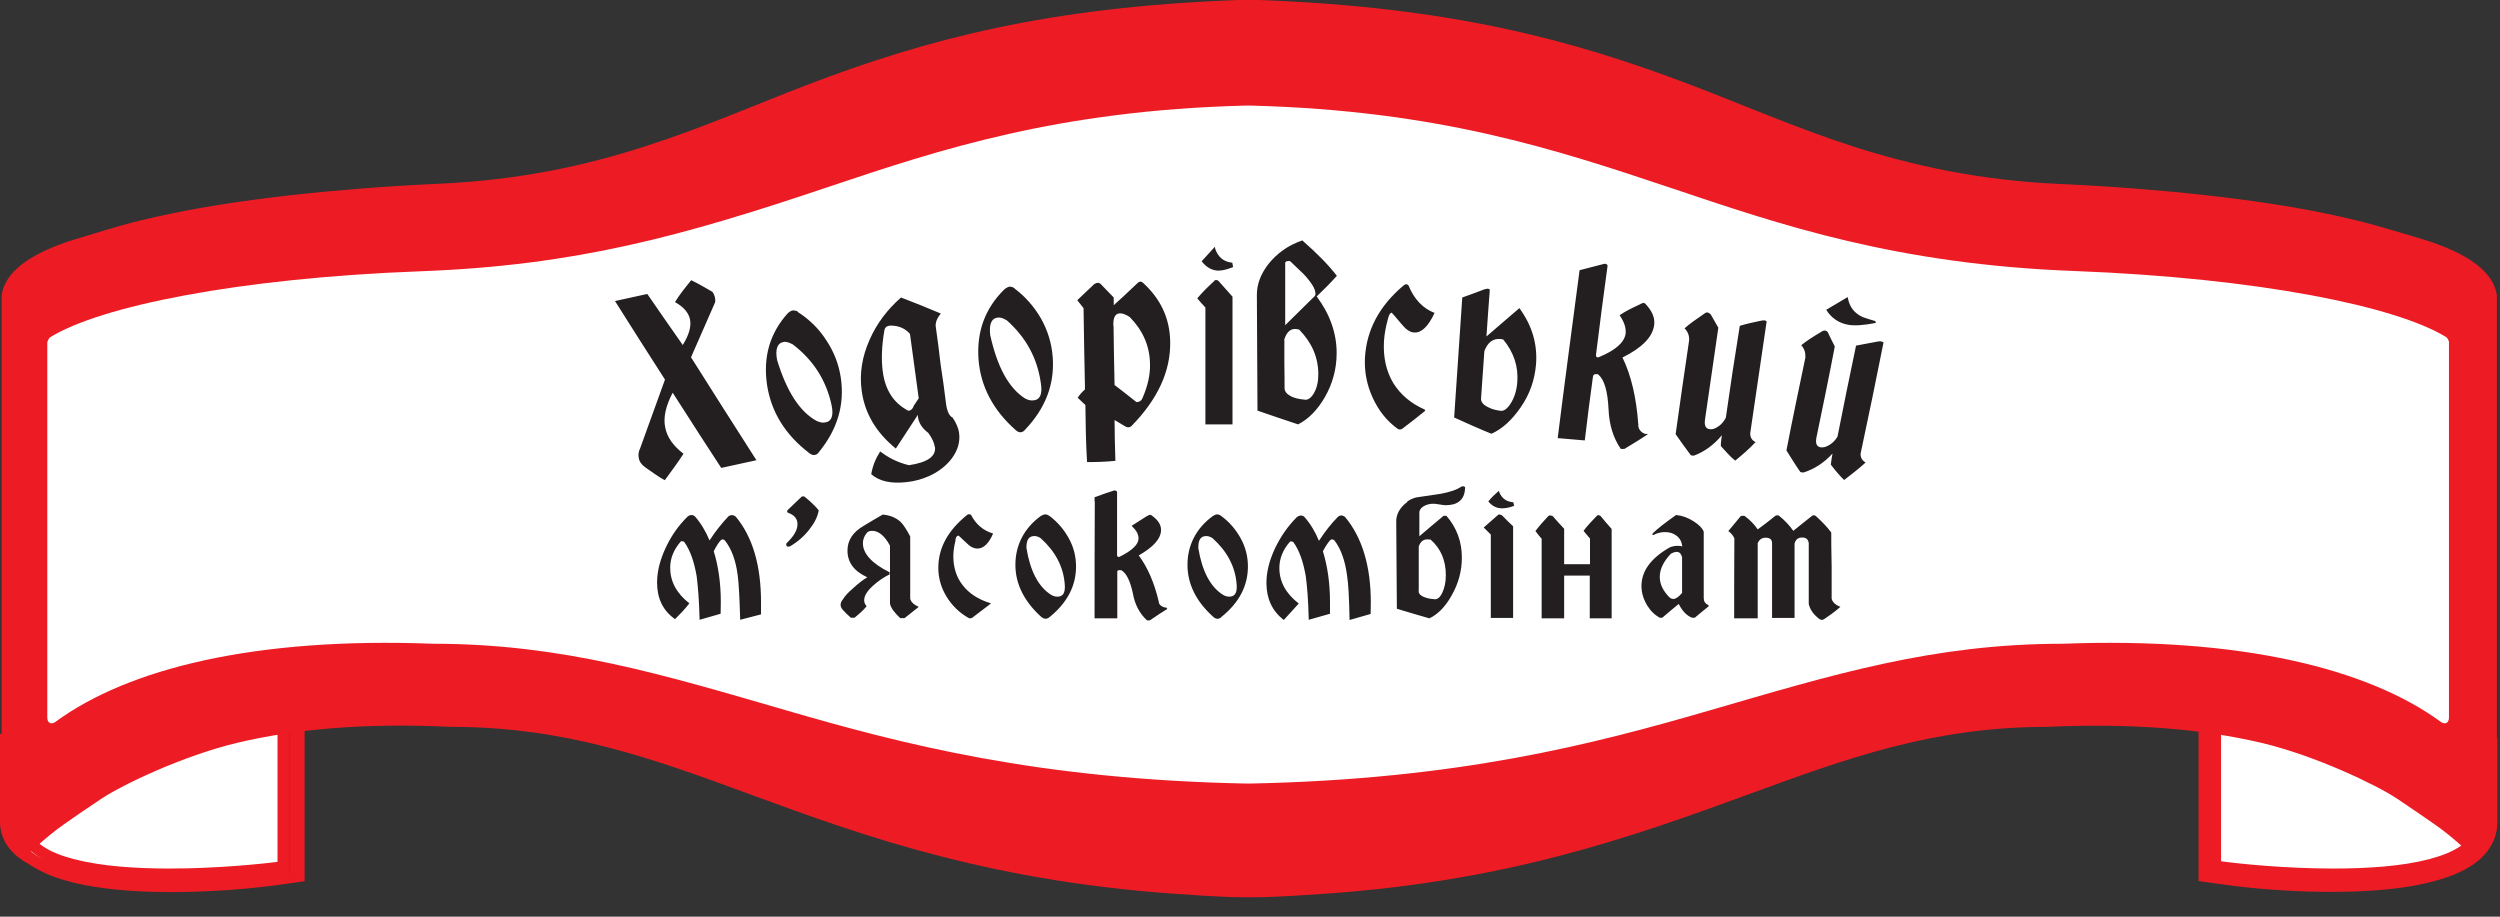 <svg width="120" height="44" viewBox="0 0 120 44" fill="none" xmlns="http://www.w3.org/2000/svg">
<rect x="0" y="0" width="120" height="44" fill="#333333" stroke="none"/>
<g clip-path="url(#clip0_1_15558)">
<path fill-rule="evenodd" clip-rule="evenodd" d="M13.57 35.02V41.82C13.57 41.82 4.87 43.39 1.09 40.93L1.54 14.43L24.53 10.06L40.63 6.69L62.53 2.57L78.83 5.7L95.87 10.31L118.56 14.68L119.06 39.39L118.76 41.13C118.76 41.13 114.48 43.47 106.33 41.78V34.58C106.33 34.58 98.22 30.98 89.24 33.54C80.26 36.09 59.79 42.74 54.02 40.24C48.25 37.74 23.11 30.54 13.6 35.03" fill="white"/>
<path fill-rule="evenodd" clip-rule="evenodd" d="M117.55 34.45C117.55 34.7 117.36 34.8 117.16 34.65C113.67 32.1 107.58 30.57 99.01 30.9C92.78 30.9 87.95 32.39 82.06 34.1C76.45 35.73 69.99 37.41 60.01 37.61H59.81C49.82 37.41 43.36 35.73 37.75 34.1C31.88 32.4 27.01 30.9 20.8 30.9C12.24 30.57 6.15 32.09 2.66 34.65C2.46 34.8 2.27 34.7 2.27 34.45V16.42C2.27 16.42 2.35 16.23 2.39 16.2C4.77 14.71 11.39 13.35 20.21 13.02C27.66 12.74 32.76 11.33 39.71 8.99C45.21 7.14 50.8 5.31 59.71 5.07C59.86 5.06 59.97 5.07 60.1 5.07C69.02 5.31 74.61 7.15 80.11 8.99C82.85 9.91 85.58 10.84 88.7 11.57C91.81 12.3 95.31 12.85 99.61 13.01C108.44 13.35 115.05 14.71 117.43 16.19C117.47 16.22 117.55 16.36 117.55 16.41V34.44V34.45ZM119.85 39.48V14.18C119.62 12.57 117.29 11.77 115.91 11.37C114.53 10.97 113.79 10.7 111.65 10.25C108.38 9.57 103.73 9.05 98.84 8.83C94.95 8.65 91.8 7.94 88.98 7.04C86.13 6.12 83.63 5.01 81.09 4.05C75.43 1.9 69.61 0.34 60.43 0C60.35 0 60.23 0 60.12 0H59.96H59.79C59.68 0 59.56 0 59.48 0C50.3 0.33 44.48 1.89 38.83 4.04C36.29 5.01 33.79 6.12 30.95 7.03C28.13 7.94 24.97 8.64 21.09 8.82C16.19 9.04 11.55 9.56 8.28 10.24C6.14 10.68 5.4 10.95 4.02 11.36C2.64 11.76 0.31 12.56 0.08 14.17V39.47C0.08 39.47 0.05 39.99 0.26 40.35C0.42 40.62 0.63 40.88 1.16 41.18C1.16 41.18 2.16 40.2 3.08 39.56C3.68 39.14 3.92 38.97 4.88 38.33C5.84 37.69 8.78 36.27 11.41 35.65C14.15 35 17.49 34.69 21.68 34.89C24.42 34.89 26.83 35.27 29.13 35.86C31.45 36.46 33.65 37.26 35.98 38.12C38.76 39.14 41.68 40.21 45.11 41.09C48.55 41.98 52.49 42.68 57.28 42.96C57.28 42.96 57.92 43.01 58.65 43.04C59.31 43.07 59.84 43.07 59.96 43.07C60.08 43.07 60.62 43.07 61.28 43.04C62.01 43.01 62.65 42.96 62.65 42.96C67.45 42.69 71.39 41.98 74.82 41.09C78.25 40.2 81.18 39.13 83.95 38.12C86.27 37.27 88.48 36.46 90.8 35.86C93.1 35.27 95.51 34.89 98.25 34.89C102.44 34.7 105.78 35.01 108.52 35.65C111.15 36.27 114.09 37.69 115.05 38.33C116.01 38.97 116.24 39.14 116.85 39.56C117.78 40.19 118.77 41.18 118.77 41.18C119.3 40.88 119.51 40.62 119.67 40.35C119.88 39.99 119.85 39.47 119.85 39.47V39.48Z" fill="#ED1C24"/>
<path fill-rule="evenodd" clip-rule="evenodd" d="M13.32 41.58V34.95L0.55 35.78V39.46C0.55 42.87 10.95 41.92 13.09 41.62L13.32 41.59V41.58ZM0 35.23L13.88 34.37V42.06L13.18 42.16C11.4 42.41 9.53 42.54 7.73 42.54C5.79 42.54 2.27 42.38 0.75 41.04C0.28 40.62 0 40.09 0 39.45L0 35.23ZM119.05 36.15L106.28 33.14V41.58L106.51 41.61C108.65 41.91 119.05 42.86 119.05 39.45V36.15ZM105.73 32.51L119.61 35.65V39.46C119.61 40.1 119.34 40.63 118.86 41.05C117.34 42.39 113.82 42.55 111.88 42.55C110.08 42.55 108.22 42.42 106.43 42.17L105.73 42.07V32.52V32.51Z" fill="#ED1C24"/>
<path d="M13.911 34.99V41.85L13.621 41.88C12.741 42 10.501 42.24 8.151 42.24C6.491 42.24 4.771 42.12 3.431 41.77C2.011 41.4 1.001 40.76 0.851 39.72C0.841 39.63 0.831 39.55 0.831 39.46V35.53C5.241 35.25 9.491 35 13.911 34.71V34.99ZM13.541 41.35V35.23L1.361 36.02V39.45C1.361 39.52 1.361 39.58 1.371 39.63C1.481 40.42 2.341 40.93 3.561 41.24C4.851 41.58 6.521 41.69 8.141 41.69C10.461 41.69 12.671 41.46 13.541 41.34V41.35ZM13.931 34.7L0.811 35.49V39.46C0.811 39.73 0.871 39.98 0.971 40.21C1.081 40.45 1.251 40.66 1.461 40.85C2.171 41.48 3.381 41.84 4.641 42.04C5.921 42.24 7.271 42.28 8.231 42.28C9.131 42.28 10.051 42.25 10.951 42.18C11.841 42.12 12.741 42.02 13.611 41.9L13.921 41.87V34.69L13.931 34.7ZM0.531 34.97L14.621 34.09V42.3L13.691 42.43C12.801 42.56 11.901 42.65 10.991 42.72C10.061 42.78 9.141 42.82 8.231 42.82C7.261 42.82 5.891 42.78 4.561 42.57C3.211 42.36 1.911 41.96 1.111 41.25C0.841 41.01 0.631 40.74 0.491 40.43C0.351 40.13 0.281 39.81 0.281 39.46V34.99L0.531 34.97ZM118.791 36.36L106.611 33.47V41.34C107.471 41.46 109.681 41.69 112.011 41.69C113.631 41.69 115.311 41.58 116.601 41.24C117.811 40.92 118.681 40.42 118.791 39.63C118.791 39.57 118.801 39.51 118.801 39.45V36.36H118.791ZM119.341 35.86L110.741 33.91L119.321 35.94V39.45C119.321 39.53 119.321 39.62 119.301 39.71C119.151 40.76 118.141 41.39 116.721 41.76C115.381 42.11 113.661 42.23 112.001 42.23C109.651 42.23 107.401 42 106.531 41.87L106.071 41.81V32.85H106.051V41.84L106.521 41.91C107.401 42.03 108.291 42.13 109.191 42.19C110.091 42.25 111.001 42.29 111.901 42.29C112.861 42.29 114.211 42.25 115.491 42.05C116.751 41.85 117.961 41.49 118.671 40.86C118.881 40.67 119.051 40.45 119.161 40.22C119.271 40 119.321 39.75 119.321 39.47V35.87L119.341 35.86ZM105.851 32.25L119.871 35.43V39.45C119.871 39.8 119.791 40.13 119.661 40.42C119.521 40.72 119.311 41 119.041 41.24C118.241 41.95 116.941 42.34 115.591 42.56C114.261 42.77 112.891 42.81 111.921 42.81C111.021 42.81 110.101 42.78 109.171 42.71C108.261 42.65 107.351 42.55 106.461 42.42L105.531 42.29V32.17L105.851 32.24V32.25Z" fill="#ED1C24"/>
<path fill-rule="evenodd" clip-rule="evenodd" d="M38.889 24.07C39.059 24.22 39.2 24.37 39.3 24.5C39.239 24.82 39.09 25.11 38.859 25.4C38.609 25.73 38.3 26 37.929 26.22C37.9 26.23 37.87 26.24 37.849 26.24C37.749 26.24 37.719 26.17 37.749 26.08C38.12 25.73 38.279 25.43 38.279 25.16C38.279 24.91 38.139 24.72 37.819 24.61C37.77 24.58 37.779 24.53 37.8 24.49C37.94 24.35 38.09 24.21 38.239 24.07C38.319 23.99 38.4 23.92 38.48 23.84C38.52 23.82 38.58 23.82 38.62 23.84C38.719 23.92 38.8 23.99 38.889 24.07ZM52.539 24.07V23.87C52.87 23.74 53.179 23.64 53.489 23.54C53.539 23.54 53.62 23.56 53.62 23.63V26.67C53.639 26.73 53.669 26.74 53.73 26.73C54.359 26.42 54.65 26.13 54.65 25.84C54.65 25.65 54.55 25.46 54.319 25.24L54.989 24.81C55.09 24.75 55.169 24.71 55.2 24.71C55.249 24.71 55.3 24.75 55.37 24.81C55.599 24.99 55.73 25.2 55.73 25.43C55.73 25.86 55.359 26.26 54.66 26.66C55.09 27.24 55.41 27.98 55.62 28.88C55.62 28.96 55.66 29.03 55.749 29.09C55.849 29.15 55.929 29.17 55.989 29.16L56.029 29.23C55.819 29.36 55.55 29.53 55.19 29.78H55.059C54.7 29.45 54.469 29.01 54.38 28.49C54.249 27.87 54.059 27.5 53.819 27.37C53.65 27.35 53.63 27.39 53.63 27.45V29.68H52.539C52.539 27.79 52.539 25.94 52.55 24.08L52.539 24.07ZM67.549 24.07C67.7 23.97 67.85 23.9 68.019 23.87L69.169 23.7C69.59 23.62 69.93 23.51 70.159 23.35C70.2 23.35 70.269 23.33 70.299 23.36C70.34 23.39 70.329 23.43 70.32 23.48C70.299 23.75 70.21 23.94 70.04 24.07C69.889 24.19 69.669 24.25 69.389 24.25C69.299 24.25 69.21 24.23 69.07 24.21C68.96 24.19 68.859 24.18 68.799 24.18C68.62 24.18 68.46 24.22 68.32 24.31C68.18 24.4 68.12 24.51 68.129 24.63V25.74C68.51 25.41 68.9 25.09 69.29 24.76H69.43C69.93 25.34 70.169 26.01 70.169 26.76C70.169 27.4 70.01 28 69.68 28.58C69.379 29.12 69.019 29.49 68.609 29.68C68.07 29.53 67.559 29.37 67.049 29.22L67.019 25.03C67.019 24.76 67.12 24.52 67.32 24.3C67.389 24.22 67.469 24.15 67.549 24.1V24.07ZM71.439 24.07C71.59 23.88 71.74 23.74 71.9 23.6L71.939 23.56C72.04 23.84 72.2 24 72.43 24.07C72.49 24.09 72.559 24.1 72.639 24.11L72.68 24.28C72.439 24.37 72.249 24.4 72.1 24.4C71.84 24.4 71.62 24.29 71.439 24.07ZM90.04 15.5C89.43 15.62 89.01 15.64 88.719 15.59C88.26 15.51 87.9 15.26 87.659 14.87L88.689 14.26C88.769 14.73 88.999 15.03 89.409 15.22C89.6 15.29 89.799 15.35 90.01 15.41L90.04 15.48V15.51V15.5ZM32.779 16.55C33.069 16.08 33.19 15.67 33.12 15.33C33.05 15 32.809 14.73 32.4 14.5C32.639 14.11 32.91 13.78 33.179 13.45C33.55 13.63 33.87 13.82 34.2 14.01C34.3 14.15 34.349 14.33 34.33 14.5C33.94 15.38 33.55 16.27 33.169 17.15C34.209 18.8 35.26 20.45 36.309 22.09L34.62 22.46C34.08 21.63 33.3 20.44 32.289 18.85C31.959 19.48 31.829 20.03 31.93 20.52C32.02 20.98 32.309 21.4 32.809 21.78C32.51 22.24 32.209 22.64 31.91 23.05C31.66 22.92 31.369 22.71 30.97 22.43C30.79 22.3 30.689 22.16 30.66 21.98C30.63 21.83 30.649 21.67 30.73 21.51C31.119 20.42 31.52 19.32 31.919 18.22C31.119 16.97 30.309 15.71 29.52 14.45L31.07 14.11C31.649 14.95 32.209 15.76 32.779 16.57V16.55ZM38.029 16.52C37.88 16.44 37.749 16.4 37.639 16.41C37.319 16.45 37.2 16.74 37.3 17.28C37.76 18.79 38.389 19.77 39.209 20.21C39.349 20.27 39.48 20.3 39.59 20.28C39.919 20.24 40.029 19.95 39.91 19.42C39.65 18.24 39.029 17.27 38.039 16.52H38.029ZM38.3 14.98C38.849 15.33 39.309 15.78 39.66 16.33C40.029 16.88 40.26 17.48 40.359 18.13C40.55 19.42 40.2 20.61 39.309 21.7C39.249 21.79 39.179 21.83 39.099 21.84C39.02 21.85 38.94 21.82 38.859 21.76C37.69 20.87 37.02 19.78 36.819 18.48C36.62 17.14 36.95 15.99 37.819 15.03C37.9 14.96 37.98 14.91 38.05 14.9C38.13 14.9 38.219 14.91 38.3 14.96V14.98ZM43.52 19.68C43.52 19.68 43.59 19.72 43.63 19.71C43.739 19.7 43.819 19.61 43.87 19.46C43.94 19.35 44.02 19.24 44.099 19.12C43.91 17.75 43.77 16.71 43.679 16.03C43.469 15.78 43.169 15.64 42.8 15.63C42.59 15.62 42.48 15.7 42.45 15.86C42.319 16.62 42.3 17.27 42.37 17.81C42.48 18.69 42.87 19.31 43.52 19.67V19.68ZM44.87 21.46C44.849 21.27 44.749 21.04 44.559 20.78C44.26 20.56 44.099 20.3 44.059 20C44.059 19.97 44.059 19.94 44.059 19.91C43.599 20.62 43.239 21.16 42.999 21.53C42.029 20.74 41.499 19.81 41.359 18.74C41.249 17.93 41.38 17.11 41.749 16.29C42.09 15.52 42.599 14.85 43.249 14.28C43.91 14.53 44.539 14.79 45.16 15.05C44.999 15.24 44.919 15.41 44.91 15.63C45.01 16.33 45.09 16.96 45.15 17.5C45.249 18.11 45.33 18.73 45.41 19.38C45.459 19.75 45.569 19.97 45.73 20.05C45.889 20.29 46.01 20.55 46.039 20.8C46.09 21.22 45.969 21.62 45.69 22C45.429 22.35 45.059 22.64 44.599 22.85C44.26 23 43.91 23.1 43.529 23.14C42.779 23.23 42.2 23.1 41.819 22.76C41.889 22.36 42.029 22.01 42.249 21.67C42.66 21.98 43.09 22.2 43.63 22.33C44.559 22.19 44.929 21.89 44.88 21.45L44.87 21.46ZM48.309 15.37C48.169 15.28 48.039 15.24 47.929 15.24C47.599 15.26 47.469 15.53 47.529 16.08C47.87 17.62 48.419 18.63 49.209 19.13C49.34 19.2 49.469 19.23 49.59 19.22C49.919 19.2 50.05 18.92 49.959 18.38C49.789 17.18 49.239 16.18 48.309 15.36V15.37ZM48.7 13.85C49.219 14.24 49.639 14.72 49.969 15.29C50.289 15.86 50.48 16.48 50.529 17.13C50.63 18.43 50.19 19.59 49.209 20.62C49.15 20.7 49.08 20.74 48.989 20.75C48.91 20.75 48.84 20.72 48.76 20.65C47.669 19.69 47.069 18.55 46.969 17.25C46.87 15.9 47.3 14.77 48.23 13.87C48.319 13.81 48.389 13.77 48.459 13.76C48.55 13.76 48.62 13.78 48.7 13.84V13.85ZM53.45 15.63C53.459 16.58 53.48 17.53 53.499 18.48C53.73 18.66 54.09 18.93 54.55 19.3C54.69 19.3 54.779 19.24 54.83 19.13C55.09 18.54 55.219 17.98 55.2 17.44C55.179 16.6 54.859 15.86 54.23 15.22C54.05 15.1 53.889 15.04 53.77 15.04C53.529 15.04 53.429 15.24 53.44 15.63H53.45ZM52.84 13.64C53.039 13.85 53.249 14.06 53.459 14.28V14.65C53.739 14.4 54.13 14.04 54.62 13.57C54.7 13.5 54.789 13.5 54.859 13.57C55.709 14.34 56.15 15.28 56.169 16.39C56.2 17.81 55.569 19.17 54.3 20.46C54.209 20.53 54.109 20.53 53.999 20.46C53.83 20.36 53.66 20.26 53.499 20.16C53.499 20.82 53.52 21.47 53.539 22.12C53.059 22.17 52.62 22.18 52.179 22.18C52.12 21.24 52.109 20.34 52.099 19.44C51.98 19.33 51.849 19.21 51.73 19.09C51.84 18.92 51.959 18.8 52.08 18.69C52.05 17.39 52.029 16.09 52.01 14.79L51.709 14.41C51.989 14.14 52.26 13.89 52.52 13.64C52.639 13.56 52.749 13.55 52.84 13.64ZM58.359 13.44C58.419 13.44 58.469 13.46 58.51 13.51L59.16 14.24V20.37H57.859V14.76C57.719 14.61 57.59 14.47 57.469 14.32C57.73 14.01 57.989 13.76 58.26 13.51C58.289 13.46 58.33 13.44 58.38 13.44H58.359ZM58.319 11.91C58.45 12.33 58.73 12.57 59.15 12.61L59.19 12.82C58.91 12.93 58.679 12.99 58.489 12.99C58.179 12.99 57.9 12.83 57.679 12.54L58.309 11.85L58.33 11.91H58.319ZM61.65 16.32C61.65 16.64 61.65 17.03 61.65 17.48C61.66 17.99 61.66 18.37 61.66 18.63C61.66 18.8 61.779 18.93 61.999 19.04C62.179 19.12 62.37 19.16 62.599 19.18C62.77 19.22 62.929 19.11 63.069 18.87C63.209 18.63 63.279 18.33 63.279 17.96C63.279 17.16 62.969 16.44 62.359 15.82C62.279 15.8 62.219 15.79 62.16 15.79C61.919 15.79 61.739 15.97 61.639 16.32H61.65ZM63.139 14.08C63.139 13.87 62.959 13.57 62.569 13.15C62.349 12.94 62.139 12.74 61.919 12.53H61.849C61.719 12.53 61.669 12.58 61.69 12.72V15.61L63.12 14.2C63.12 14.2 63.15 14.12 63.15 14.08H63.139ZM63.2 14.23C63.83 15.07 64.159 15.98 64.159 16.95C64.159 17.7 63.969 18.41 63.59 19.07C63.239 19.67 62.819 20.11 62.309 20.37C61.639 20.15 60.999 19.93 60.359 19.71L60.33 14.14C60.33 13.65 60.51 13.16 60.88 12.68C61.3 12.15 61.84 11.77 62.51 11.54C63.23 12.17 63.779 12.73 64.169 13.24C63.84 13.61 63.52 13.92 63.2 14.23ZM66.809 15.01C66.749 15.01 66.669 15.08 66.62 15.31C66.519 15.68 66.45 16.04 66.43 16.39C66.389 17.16 66.54 17.82 66.879 18.39C67.23 18.95 67.73 19.37 68.389 19.66L68.409 19.72C68.04 20.02 67.68 20.3 67.309 20.58C67.23 20.63 67.15 20.63 67.07 20.57C66.549 20.19 66.169 19.7 65.889 19.09C65.609 18.48 65.48 17.83 65.519 17.15C65.6 15.82 66.219 14.66 67.4 13.68C67.469 13.63 67.549 13.63 67.609 13.7C67.87 14.35 68.29 14.8 68.859 15.02C68.559 15.67 68.23 15.98 67.889 15.96C67.68 15.96 67.469 15.8 67.269 15.55C67.12 15.37 66.999 15.23 66.93 15.15L66.84 15.05L66.82 15.03L66.809 15.01ZM71.249 16.86L71.09 19.12C71.079 19.28 71.18 19.42 71.4 19.53C71.559 19.62 71.749 19.68 71.969 19.71C72.159 19.76 72.329 19.65 72.51 19.37C72.689 19.09 72.799 18.75 72.829 18.35C72.889 17.59 72.659 16.91 72.159 16.3C72.109 16.28 72.049 16.27 71.999 16.27C71.659 16.25 71.4 16.44 71.249 16.86ZM71.299 13.88C71.379 13.85 71.469 13.84 71.51 13.91C71.45 14.68 71.4 15.42 71.35 16.15C71.879 15.7 72.4 15.25 72.93 14.79C73.559 15.65 73.799 16.54 73.73 17.48C73.669 18.23 73.43 18.93 72.98 19.57C72.57 20.16 72.12 20.58 71.59 20.82C71.359 20.73 71.059 20.6 70.669 20.43C70.29 20.26 69.999 20.13 69.799 20.04L70.189 14.28C70.579 14.14 70.939 14.01 71.299 13.87V13.88ZM76.62 17.13C76.62 17.13 76.659 17.16 76.73 17.15C77.559 16.81 77.969 16.43 78.029 16.02C78.059 15.75 77.969 15.46 77.74 15.13C78.04 14.93 78.329 14.79 78.629 14.65C78.7 14.61 78.749 14.59 78.79 14.57C78.829 14.55 78.87 14.54 78.9 14.54C78.95 14.54 79.01 14.61 79.09 14.71C79.329 15 79.439 15.29 79.4 15.6C79.329 16.18 78.809 16.7 77.879 17.16C78.299 18.02 78.549 19.1 78.639 20.39C78.629 20.51 78.68 20.62 78.769 20.71C78.87 20.8 78.969 20.84 79.04 20.83H79.109C78.809 21.04 78.45 21.26 77.969 21.55H77.799C77.43 21.01 77.24 20.38 77.21 19.64C77.169 18.76 76.999 18.22 76.73 17.99C76.71 17.97 76.7 17.96 76.669 17.96C76.54 17.94 76.469 17.99 76.46 18.09C76.32 19.11 76.189 20.12 76.07 21.14L74.769 21.03C75.109 18.31 75.469 15.64 75.82 12.97L77.019 12.66C77.1 12.66 77.18 12.7 77.159 12.79C76.969 14.2 76.779 15.6 76.609 17.02C76.609 17.08 76.609 17.1 76.629 17.12L76.62 17.13ZM82.109 15.08C82.23 15.3 82.359 15.52 82.48 15.73C82.26 17.22 82.049 18.68 81.84 20.14C81.799 20.44 81.879 20.58 82.07 20.6C82.189 20.62 82.32 20.58 82.48 20.47C82.629 20.37 82.749 20.23 82.84 20.05C83.049 18.58 83.269 17.12 83.51 15.64C83.87 15.53 84.21 15.46 84.549 15.39C84.659 15.37 84.76 15.37 84.799 15.43L84.01 20.8C84.01 21.01 84.1 21.14 84.269 21.22C83.95 21.56 83.62 21.84 83.29 22.11C83.139 21.99 83.019 21.87 82.919 21.76L82.6 21.41C82.6 21.22 82.629 21.05 82.65 20.89C82.269 21.35 81.82 21.68 81.309 21.87C81.249 21.87 81.2 21.87 81.159 21.85C80.9 21.51 80.669 21.18 80.43 20.84C80.639 19.32 80.859 17.83 81.079 16.33C81.09 16.1 81.01 15.91 80.859 15.76C81.09 15.55 81.409 15.33 81.829 15.04C81.919 14.97 82.019 14.99 82.1 15.08H82.109ZM87.74 15.96C87.85 16.18 87.95 16.41 88.07 16.63C87.79 18.1 87.49 19.55 87.189 21C87.129 21.3 87.21 21.44 87.389 21.47C87.51 21.49 87.639 21.46 87.809 21.36C87.969 21.26 88.09 21.14 88.2 20.96C88.49 19.5 88.779 18.05 89.09 16.59L90.15 16.39C90.26 16.37 90.35 16.39 90.409 16.44C90.049 18.24 89.689 20.01 89.309 21.77C89.299 21.97 89.389 22.11 89.549 22.2C89.189 22.53 88.85 22.78 88.519 23.04C88.26 22.79 88.07 22.55 87.879 22.3C87.9 22.11 87.93 21.94 87.96 21.77C87.549 22.22 87.079 22.52 86.57 22.68C86.51 22.68 86.46 22.67 86.419 22.66C86.169 22.3 85.96 21.96 85.749 21.62C86.04 20.11 86.35 18.64 86.659 17.16C86.669 16.92 86.609 16.74 86.46 16.57C86.7 16.37 87.029 16.16 87.469 15.9C87.57 15.84 87.669 15.86 87.74 15.95V15.96ZM84.4 25.39C84.669 25.2 84.95 24.97 85.23 24.75C85.279 24.73 85.34 24.73 85.389 24.75C85.659 24.97 85.889 25.21 86.079 25.48C86.379 25.24 86.669 25 86.98 24.76C87.029 24.72 87.09 24.73 87.15 24.76C87.45 25.03 87.7 25.29 87.9 25.56C87.9 25.88 87.9 26.41 87.919 27.17V28.74C87.96 28.9 88.09 29.03 88.34 29.13C88.01 29.42 87.74 29.59 87.57 29.71C87.49 29.77 87.409 29.77 87.329 29.71C87.049 29.5 86.879 29.26 86.82 28.99V26.07C86.79 25.88 86.689 25.8 86.499 25.8C86.32 25.8 86.189 25.89 86.139 26.09V29.66H85.059V26.07C85.059 25.9 84.96 25.81 84.749 25.81C84.579 25.81 84.45 25.89 84.37 26.07V29.68H83.24C83.24 28.37 83.24 27.11 83.249 25.84C83.189 25.7 83.09 25.59 82.96 25.49L83.559 24.77C83.559 24.77 83.689 24.74 83.749 24.77C83.999 24.96 84.21 25.17 84.37 25.41L84.4 25.39ZM80.73 26.72C80.689 26.57 80.6 26.49 80.49 26.49C80.4 26.49 80.309 26.52 80.2 26.58C79.85 26.95 79.669 27.32 79.669 27.69C79.669 28.03 79.82 28.35 80.12 28.66C80.18 28.72 80.26 28.75 80.32 28.75C80.439 28.75 80.579 28.65 80.74 28.46V26.72H80.73ZM79.689 29.66C79.439 29.53 79.24 29.34 79.07 29.07C78.889 28.77 78.79 28.46 78.79 28.13C78.79 27.41 79.24 26.8 80.12 26.29C80.21 26.24 80.34 26.21 80.469 26.2C80.579 26.2 80.669 26.2 80.749 26.23C80.73 26.02 80.639 25.84 80.48 25.72C80.329 25.6 80.15 25.54 79.919 25.54C79.719 25.54 79.529 25.59 79.37 25.68C79.32 25.67 79.309 25.66 79.299 25.64C79.549 25.37 79.939 25.09 80.45 24.72C80.76 24.75 81.019 24.85 81.29 25.02C81.559 25.19 81.719 25.36 81.779 25.52V28.58V28.7C81.779 28.86 81.84 28.97 81.999 29.04L82.019 29.1C81.79 29.29 81.559 29.47 81.35 29.65H81.219C80.969 29.56 80.749 29.33 80.579 28.99C80.389 29.14 80.129 29.36 79.79 29.65H79.71L79.689 29.66ZM74.519 24.76C74.7 24.97 74.889 25.18 75.079 25.38V27.08H76.32V25.85C76.219 25.73 76.109 25.61 76.01 25.48C76.21 25.21 76.43 24.99 76.639 24.77C76.689 24.7 76.76 24.72 76.829 24.77C76.999 24.98 77.18 25.19 77.359 25.39V29.68H76.309V27.63H75.079V29.68H73.999V25.86C73.9 25.74 73.79 25.62 73.7 25.49C73.9 25.22 74.109 25 74.32 24.77C74.37 24.72 74.45 24.74 74.51 24.77L74.519 24.76ZM71.99 24.7C71.99 24.7 72.079 24.72 72.109 24.75C72.279 24.92 72.45 25.1 72.629 25.26V29.66H71.559V25.66L71.219 25.32C71.45 25.11 71.669 24.93 71.879 24.74C71.909 24.71 71.939 24.69 71.98 24.69L71.99 24.7ZM68.1 26.26C68.1 27.33 68.1 28.01 68.1 28.26C68.1 28.33 68.09 28.38 68.1 28.44C68.129 28.53 68.219 28.6 68.359 28.66C68.51 28.72 68.669 28.75 68.84 28.76C68.99 28.79 69.12 28.68 69.23 28.45C69.34 28.22 69.4 27.94 69.4 27.61C69.4 26.9 69.159 26.33 68.669 25.9C68.62 25.9 68.559 25.89 68.51 25.89C68.309 25.89 68.169 26.01 68.09 26.26H68.1ZM64.659 27.62C64.559 26.89 64.359 26.34 64.059 25.95C64.04 25.92 63.999 25.9 63.95 25.89C63.91 25.89 63.889 25.9 63.859 25.92C63.76 26.02 63.639 26.2 63.499 26.46C63.719 27.17 63.84 27.98 63.84 28.91C63.84 29.09 63.84 29.28 63.84 29.46L62.819 29.75C62.8 28.8 62.739 28.13 62.679 27.67C62.559 26.97 62.37 26.42 62.08 26.02C62.08 26.01 62.039 25.99 61.98 25.99C61.94 25.99 61.919 25.99 61.91 26.01C61.58 26.39 61.41 26.81 61.41 27.26C61.41 27.91 61.709 28.48 62.34 28.97L61.62 29.76C61.059 29.32 60.789 28.73 60.789 27.98C60.789 27.45 60.929 26.9 61.2 26.32C61.469 25.76 61.819 25.25 62.26 24.81C62.389 24.73 62.51 24.72 62.609 24.81C62.9 25.14 63.13 25.52 63.309 25.96C63.599 25.52 63.889 25.14 64.219 24.81C64.32 24.72 64.439 24.72 64.559 24.81C65.379 25.79 65.799 27.16 65.799 28.92C65.799 29.1 65.79 29.29 65.79 29.47L64.779 29.76C64.76 28.68 64.719 27.99 64.659 27.63V27.62ZM58.2 25.83C58.09 25.76 57.989 25.73 57.9 25.73C57.63 25.73 57.51 25.92 57.52 26.31C57.7 27.41 58.09 28.16 58.7 28.55C58.809 28.61 58.9 28.64 58.999 28.64C59.279 28.64 59.389 28.45 59.359 28.06C59.3 27.2 58.9 26.46 58.2 25.83ZM58.609 24.76C59.02 25.06 59.33 25.43 59.559 25.85C59.789 26.27 59.9 26.72 59.9 27.19C59.9 28.12 59.48 28.93 58.62 29.62C58.569 29.68 58.51 29.7 58.429 29.7C58.37 29.7 58.309 29.67 58.249 29.62C57.419 28.88 56.999 28.04 56.999 27.11C56.999 26.18 57.41 25.35 58.23 24.76C58.3 24.72 58.37 24.69 58.419 24.69C58.489 24.69 58.559 24.72 58.609 24.76ZM49.95 25.83C49.84 25.76 49.749 25.73 49.65 25.73C49.38 25.73 49.26 25.92 49.27 26.31C49.45 27.41 49.84 28.16 50.45 28.55C50.559 28.61 50.65 28.64 50.76 28.64C51.029 28.64 51.139 28.45 51.109 28.06C51.05 27.2 50.65 26.46 49.95 25.83ZM50.37 24.76C50.77 25.06 51.08 25.43 51.309 25.85C51.539 26.27 51.65 26.72 51.65 27.19C51.65 28.12 51.23 28.93 50.38 29.62C50.319 29.67 50.26 29.7 50.179 29.7C50.12 29.7 50.059 29.67 49.989 29.62C49.169 28.88 48.739 28.04 48.739 27.11C48.739 26.18 49.15 25.35 49.969 24.76C50.039 24.72 50.12 24.69 50.179 24.69C50.239 24.69 50.309 24.72 50.359 24.76H50.37ZM45.87 25.93C45.8 26.2 45.76 26.46 45.76 26.7C45.76 27.24 45.91 27.71 46.209 28.09C46.51 28.48 46.94 28.76 47.499 28.94L47.569 28.96L47.51 29.01C47.219 29.23 46.94 29.44 46.669 29.65C46.609 29.69 46.529 29.69 46.469 29.65C46.039 29.4 45.69 29.06 45.429 28.63C45.169 28.2 45.039 27.74 45.039 27.25C45.039 26.29 45.51 25.45 46.429 24.71C46.489 24.67 46.55 24.68 46.609 24.71C46.84 25.17 47.2 25.47 47.669 25.61C47.459 26.1 47.2 26.33 46.919 26.33C46.739 26.33 46.559 26.24 46.38 26.05C46.249 25.93 46.16 25.84 46.09 25.78L46.01 25.71C45.95 25.71 45.889 25.75 45.859 25.91L45.87 25.93ZM43.69 25.77V28.74C43.73 28.9 43.87 29.03 44.099 29.13L43.419 29.67C43.34 29.67 43.279 29.67 43.209 29.67C42.929 29.4 42.76 29.18 42.719 28.98V26.19C42.459 25.71 42.169 25.48 41.859 25.48C41.77 25.48 41.7 25.5 41.63 25.55C41.489 25.71 41.419 25.89 41.419 26.07C41.419 26.57 41.84 27.04 42.7 27.47V27.57C42.419 27.71 42.16 27.88 41.91 28.11C41.609 28.38 41.48 28.61 41.48 28.81C41.48 28.92 41.52 29.01 41.599 29.1C41.41 29.33 41.209 29.49 41.02 29.65H40.84C40.669 29.5 40.55 29.38 40.48 29.3C40.4 29.22 40.349 29.13 40.349 29.04C40.349 28.95 40.38 28.86 40.459 28.77C40.55 28.61 40.719 28.43 40.989 28.2C41.219 27.99 41.429 27.83 41.63 27.71C40.999 27.42 40.679 27 40.679 26.43C40.679 25.94 40.929 25.55 41.44 25.25C41.739 25.07 42.05 24.88 42.37 24.7C42.73 24.73 43.01 24.85 43.239 25.06C43.37 25.19 43.52 25.43 43.69 25.75V25.77ZM35.41 27.62C35.319 26.89 35.109 26.34 34.8 25.95C34.779 25.92 34.739 25.9 34.7 25.89C34.66 25.89 34.639 25.9 34.609 25.92C34.51 26.02 34.389 26.2 34.26 26.46C34.48 27.17 34.599 27.98 34.599 28.91C34.599 29.09 34.59 29.27 34.59 29.46L33.58 29.75C33.559 28.8 33.499 28.12 33.44 27.66C33.319 26.96 33.13 26.41 32.84 26.01C32.819 25.99 32.8 25.98 32.739 25.98C32.7 25.98 32.679 25.98 32.669 26C32.34 26.38 32.169 26.8 32.169 27.25C32.169 27.9 32.469 28.48 33.09 28.96C32.859 29.26 32.63 29.49 32.4 29.72C31.809 29.3 31.54 28.71 31.54 27.96C31.54 27.43 31.68 26.88 31.95 26.3C32.209 25.74 32.559 25.23 33.01 24.79C33.13 24.7 33.26 24.7 33.359 24.79C33.65 25.12 33.87 25.5 34.059 25.94C34.34 25.5 34.65 25.12 34.959 24.79C35.069 24.7 35.19 24.71 35.309 24.79C36.13 25.77 36.529 27.15 36.529 28.91V29.49L35.529 29.75C35.499 28.67 35.459 27.97 35.41 27.61V27.62Z" fill="#231F20"/>
</g>
<defs>
<clipPath id="clip0_1_15558">
<rect width="119.87" height="43.08" fill="white"/>
</clipPath>
</defs>
</svg>

